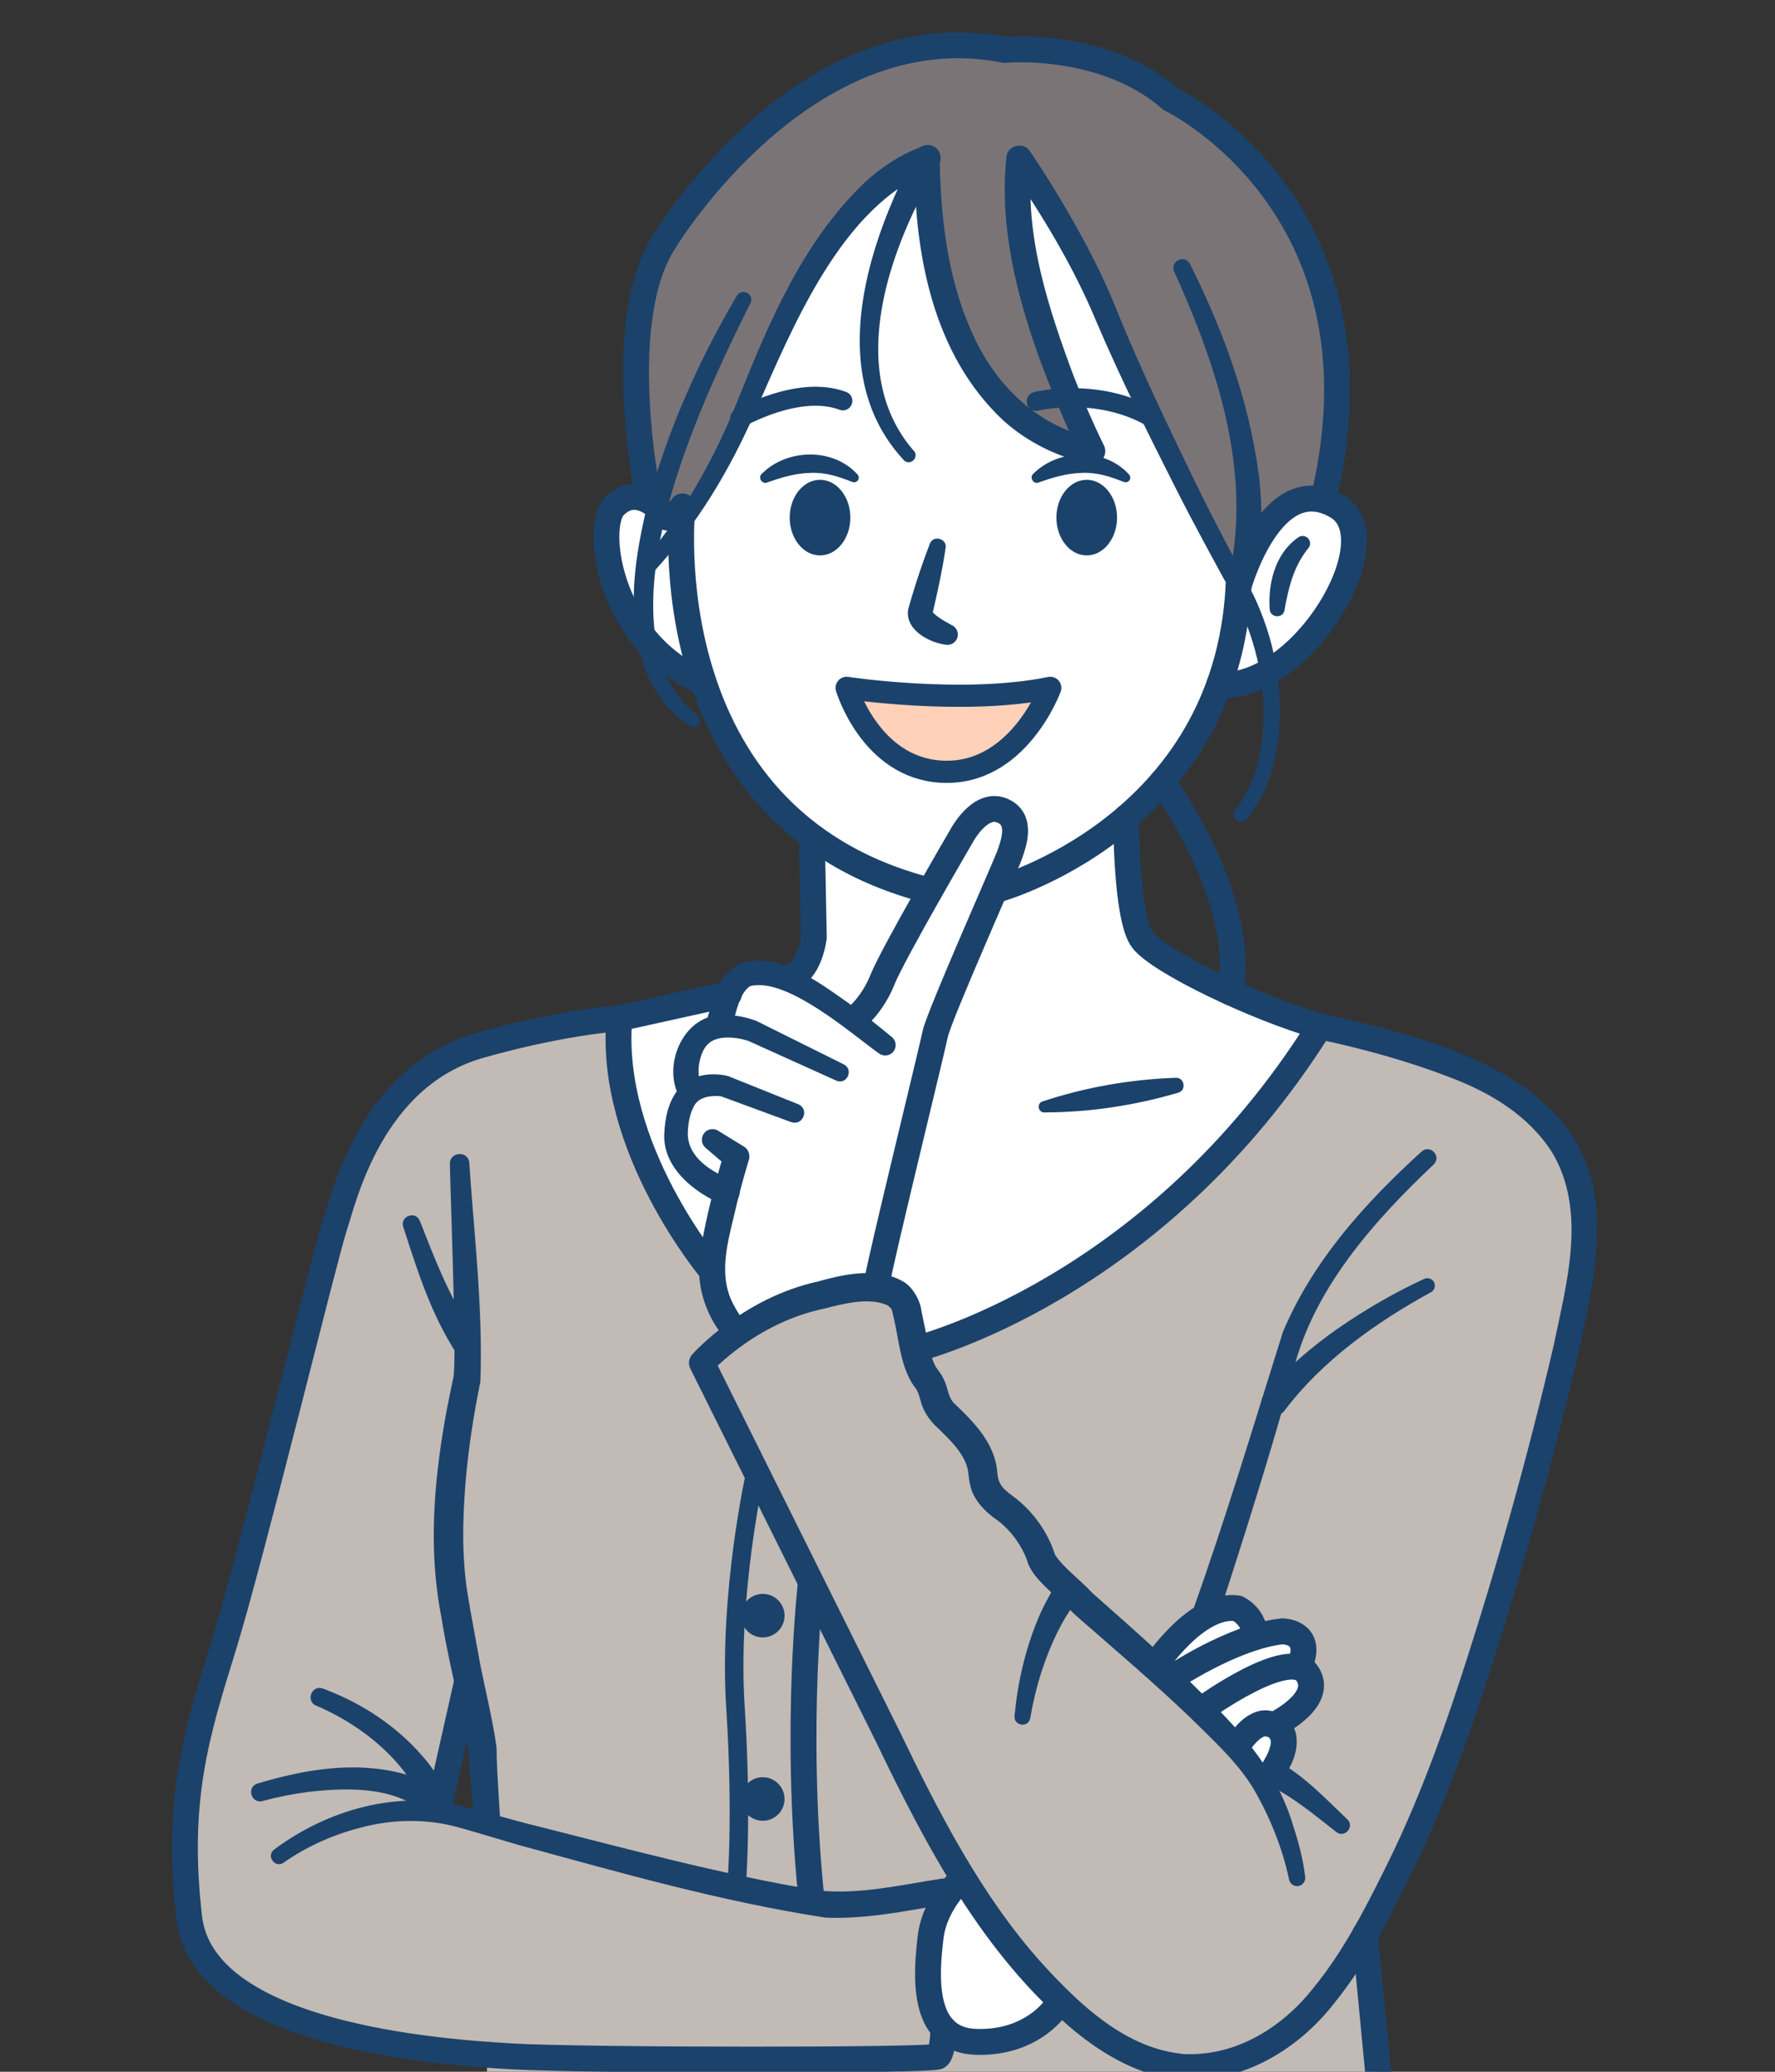 <svg width="240" height="280" fill="none" xmlns="http://www.w3.org/2000/svg"><rect width="100%" height="100%" fill="#333333" stroke="none"/><g clip-path="url(#clip0_183_178)"><path d="M83.747 137.626s-.24 18.19 12.51 34.15c0 0-.7 4.56 3.3 8.19 0 0 6.81-7.14 19.24-5.9 0 0 3.77-1.02 4.9 8.3 0 0 38.24-12.3 53.57-43.66 0 0 31.88 4.8 35.84 19.85 0 0 3.42 10.92-3.09 30.96s-15.62 56.05-25.46 71.93l1.83 20.21H65.847v-3.95s-38.43-2.45-40.27-18.54c-1.84-16.09 8.76-51.49 9.6-54.7.84-3.21 10.23-39.88 13.04-47.22 2.81-7.34 8.18-18.31 35.52-19.6l.01-.02zm-20.61 89.77l-4.56 18.24 7.84 1.53s-1.54-16.28-3.28-19.77z" fill="#C1BAB5"/><path d="M130.057 253.936s-5.79 5.65-4.52 14.82c1.27 9.17 10.87 9.32 17.65 1.55l-13.13-16.38v.01zm-37.93-182.99s-3.81-6.42-9.08-2.52 2.26 18.06 11.86 23.03c0 0 4.69 13.8 14.58 21.34 0 0 2.02 17.53-2.71 19.21 0 0-6.98-1.35-8.21 2.34 0 0-9.98 2.92-14.82 3.27 0 0-2.88 14.24 12.51 34.15 0 0-.14 4.38 3.3 8.19 0 0 10.38-8.08 19.24-5.9 0 0 3.45.8 4.17 4.55l.73 3.75s37.3-11.17 53.57-43.66c0 0-21.4-7.29-22.79-11.68-1.39-4.39-2.2-17.69-2.2-17.69s10.25-7.18 12.55-16.75c0 0 13.8-2.93 18.24-16.67 0 0 1.23-7.8-3.25-7.98-4.48-.18-8.88 2.14-12.36 11.27 0 0-13.13-25.55-15.6-31.31-2.47-5.76-9.53-22.44-14.05-26.48 0 0-4.14 10.07 9.88 39.53 0 0-22.4-2.74-23.29-39.16 0 0-13.9 6.69-19.16 23.16 0 0-8.83 23.65-13.12 26l.01.01z" fill="#fff"/><path d="M114.987 93.046s16.82 1.61 26.08.11c0 0-4.17 12.2-13.51 11.16-9.34-1.04-12.57-11.26-12.57-11.26v-.01z" fill="#FFD1B9"/><path d="M92.127 70.946s6.51-13.54 13.12-26c6.61-12.45 10.83-21 19.16-23.16 0 0-.52 33.42 23.29 39.16 0 0-12.27-24.85-9.88-39.53 0 0 8.56 13.44 12.28 22.39 3.72 8.95 17.36 35.4 17.36 35.4s2.98-13.41 12.36-11.27c0 0 3.66-25.22-3.58-35.7-7.24-10.48-16.21-24.46-40.4-25.5 0 0-26.79-8.31-48.27 30.91 0 0-6.7 21.37 4.55 33.3h.01z" fill="#7A7477"/><path d="M156.117 225.246s7.62-10.39 11.39-7.93c3.77 2.46 2.12 3.98 2.12 3.98s6.78-2.78 6.62 3.92c0 0 3.65 3.31-3.55 7.69 0 0 2.96 4.52-1.98 7.62 0 0-11.55-13.63-14.6-15.28z" fill="#fff"/><path d="M92.277 68.436s-4.7 42.06 33.12 51.86" stroke="#1B426B" stroke-width="3.5" stroke-linecap="round" stroke-linejoin="round"/><path d="M86.857 75.986c5.41-6.35 9.66-13.81 12.76-21.55 4.26-10.66 8.87-21.76 17.4-29.87 2.23-2.01 4.83-3.77 7.81-4.8.91-.32 1.9.16 2.22 1.07.09 8.01.96 16.53 4.31 23.94 3.06 7.14 8.95 12.97 16.7 14.47l-1.92 2.5c-5.64-12.15-11.55-26.97-10.05-40.57.15-1.55 2.35-2.05 3.17-.75 2.32 3.45 4.44 6.93 6.45 10.54 2 3.59 3.86 7.32 5.37 11.17 3.04 7.45 6.54 14.8 10.08 22.09 2.67 5.55 5.5 10.81 8.37 16.29 2.7 5.7 3.96 12.08 3.42 18.39-.41 4.23-1.6 8.53-4.44 11.84-.87.94-2.32-.27-1.52-1.29 2.42-2.9 3.48-6.86 3.79-10.73.42-5.86-.85-11.86-3.46-17.13-2.88-5.28-5.9-10.73-8.61-16.13-3.68-7.28-7.3-14.57-10.52-22.13-3.07-7.37-7.3-14.32-11.81-20.89l3.17-.75c-1.13 9.92 2.2 19.96 5.65 29.2 1.23 3.15 2.59 6.3 4.06 9.29.44.87.08 1.93-.79 2.36-.36.18-.76.22-1.13.14-4.29-.89-8.42-2.91-11.69-5.87-9.63-9-12.07-22.83-12-35.46l2.31 1.74c-12.17 4.7-18.79 21.14-23.78 32.41-3.46 7.97-7.93 15.44-13.89 21.87-.86.92-2.36-.39-1.43-1.37v-.02z" fill="#1B426B"/><path d="M166.737 74.776c1.9-13.02-2.63-26.27-7.95-38.02-.69-1.38 1.36-2.47 2.1-1.09 4.61 9.19 8.14 18.93 9.4 29.18.35 3.45.39 6.97-.1 10.51a1.74 1.74 0 01-1.97 1.49c-.99-.13-1.67-1.09-1.48-2.07zm-44.5-12.56c-10.81-11.56-4.94-29.42 1.63-41.66.43-.86 1.49-1.21 2.35-.78.93.46 1.24 1.64.69 2.51l-2.53 4.6c-5.14 10.17-9.14 24.34-.92 33.93.95.82-.28 2.25-1.23 1.4h.01zm-20.79-21.2c-6.46 12.91-17.25 35.99-11.49 50.08.95 2.2 2.46 4.12 4.38 5.6a.88.88 0 01-1.01 1.44c-2.3-1.47-4.17-3.63-5.4-6.08-3.52-7.36-2.28-15.95-.47-23.5 2.68-10.09 6.89-19.61 12.18-28.59.7-1.14 2.46-.16 1.81 1.05z" fill="#1B426B"/><path d="M87.577 66.736s-4.82-23.71 2.38-34.3c0 0 18.78-31.06 45.88-25.69 0 0 13.41-1.27 22.45 6.64 0 0 29.62 14.2 20.89 53.08m-44.56 53.83s31.15-8.38 32.85-41.08m-77.23-9.26s-3.68-5.11-7.19-1.52c-2.62 2.68-.9 17.65 11.29 23.44" stroke="#1B426B" stroke-width="3.5" stroke-linecap="round" stroke-linejoin="round"/><path d="M167.467 79.206s4.5-16 13.33-10.77c7.39 4.37-4.6 24.79-15.96 24.15" stroke="#1B426B" stroke-width="3.5" stroke-linecap="round" stroke-linejoin="round"/><path d="M171.687 82.406c-.27-3.59.77-7.68 3.89-9.8.46-.31 1.08-.18 1.39.28.25.37.22.84-.04 1.17-.95 1.17-1.63 2.46-2.14 3.88-.5 1.44-.85 3.05-1.11 4.54-.19 1.13-1.89 1.05-1.99-.08v.01zm-43.83-8.35c-.43 2.95-1.13 6.12-1.78 8.9.07-.33-.12-.36.21-.04.53.52 1.48 1.07 2.42 1.58.72.34 1.02 1.23.63 1.93a1.4 1.4 0 01-1.43.71c-2.15-.25-5.57-1.95-5.11-4.78.83-2.98 1.82-5.98 2.93-8.87.47-1.22 2.35-.7 2.13.58v-.01z" fill="#1B426B"/><path d="M114.477 92.966s15.81 2.4 27.53 0c0 0-4.38 12-14.84 11.32-9.51-.61-12.69-11.32-12.69-11.32z" stroke="#1B426B" stroke-width="3" stroke-linecap="round" stroke-linejoin="round"/><path d="M102.977 64.056c3.41-3.44 9.66-3.59 12.96.06.24.25.24.65-.01.89-.2.19-.48.22-.72.12-1.88-.75-3.68-1.32-5.68-1.21-1.97.04-3.95.63-5.81 1.3-.68.27-1.26-.67-.74-1.16z" fill="#1B426B"/><path d="M100.007 56.526s7.96-4.61 13.96-2.35m26.14.07s8.33-2.08 15.76 2.28" stroke="#1B426B" stroke-width="2.57" stroke-linecap="round" stroke-linejoin="round"/><path d="M115.657 137.626s2.26-1.71 3.67-5.24c1.41-3.53 10.73-19.48 10.73-19.48s2.4-4.52 5.36-3.39c2.96 1.13 1.55 4.66 1.13 5.93-.42 1.27-9.6 21.88-10.09 24.28-.49 2.4-7.7 31.76-7.84 33.46" stroke="#1B426B" stroke-width="3.5" stroke-linecap="round" stroke-linejoin="round"/><path d="M98.317 181.196c-2.82-3.08-4.21-7.33-3.7-11.46.71-4.72 1.92-9.29 3.26-13.87l.64 1.93-3.11-2.66a1.44 1.44 0 01-.16-2.03c.47-.55 1.25-.66 1.85-.29l3.48 2.14c.68.41.9 1.23.64 1.93-.58 1.92-1.12 3.91-1.61 5.88-1 4.52-2.79 9.49-.28 13.82.39.75.98 1.62 1.53 2.19 1.55 1.69-.93 4.05-2.54 2.41v.01z" fill="#1B426B"/><path d="M106.997 151.666l-9.61-3.54.21.06c-1.16-.19-2.84 0-3.56.98-.78 1.13-1.04 2.85-1.04 4.17.11 3.2 3.22 5 5.98 6.21 2.09.96.71 4.1-1.41 3.2-3.67-1.6-7.85-4.83-7.76-9.35.09-2.25.52-4.41 1.91-6.19 1.71-1.95 4.33-2.34 6.71-1.78l9.5 3.81c1.55.65.66 2.97-.93 2.42v.01z" fill="#1B426B"/><path d="M113.067 146.046l-12.02-5.43.11.05c-1.67-.53-4.3-.82-5.52.53-1.05 1.05-1.58 3.92-.85 5.12 1.21 1.96-1.68 3.81-2.95 1.89-2.36-4.41.72-11.24 6.03-11.02 1.57-.01 2.96.25 4.42.8l11.81 5.87c1.39.72.4 2.82-1.04 2.19h.01z" fill="#1B426B"/><path d="M118.797 142.346c-3.97-2.89-12.51-10.33-17.39-9.07-1.47 1.03-1.85 3.52-2.37 5.19-.56 2.26-3.9 1.5-3.41-.79.84-2.7 1.54-5.98 4.34-7.4 5.13-1.91 10.88 2.6 14.8 5.32 1.99 1.47 3.92 2.98 5.83 4.57.6.5.68 1.39.18 1.98-.49.59-1.37.68-1.97.19l-.01.01z" fill="#1B426B"/><path d="M109.797 114.456l.24 12.21s-.55 4.75-3.26 5.35m50.37-26.36s11.71 16.05 9.18 28.45" stroke="#1B426B" stroke-width="3.5" stroke-linecap="round" stroke-linejoin="round"/><path d="M123.697 182.366s32.33-7.83 54.78-43.66c-8.61-2.43-21.74-8.72-24-11.68-2.26-2.96-2.2-16.53-2.2-16.53" stroke="#1B426B" stroke-width="3.5" stroke-linecap="round" stroke-linejoin="round"/><path d="M193.797 157.426c-8.08 7.65-16.14 16.71-18.91 27.7-1.51 5.63-3.18 11.2-4.89 16.75-1.71 5.55-3.48 11.08-5.29 16.61-.77 2.18-4.03 1.11-3.31-1.13 4.39-12.32 8.13-24.82 12.05-37.29 4.02-9.63 11.15-17.52 18.79-24.45 1.19-1.01 2.77.74 1.56 1.81z" fill="#1B426B"/><path d="M193.447 174.666c-7.38 4.03-14.68 9.24-19.74 15.95-1.4 1.82-4.16-.21-2.81-2.09 2.96-3.57 6.46-6.5 10.13-9.07 3.68-2.53 7.49-4.74 11.55-6.62.51-.23 1.11 0 1.34.5.23.5.01 1.09-.47 1.33z" fill="#1B426B"/><path d="M178.817 136.986c14.73 3.37 35.8 8.24 37.03 26.58.46 6.53-1.01 12.83-2.39 19.08-3.56 15.3-7.81 30.41-12.68 45.35-2.92 8.94-6.27 17.92-10.51 26.35-2.83 5.71-5.8 11.38-9.87 16.39-4.83 6.24-12.44 10.82-20.57 10.35-5.49-.38-10.53-3.3-14.63-6.68-12.25-10.23-19.96-24.84-26.74-38.98-5.33-10.7-19.61-39.41-25.12-50.46-.33-.66-.19-1.43.28-1.94 1.21-1.29 2.4-2.33 3.7-3.36 3.91-3.07 8.43-5.41 13.31-6.48 2.71-.75 7.77-2.09 11.33-.07 1.42.69 2.5 2.7 2.63 4.05l.69 3.33c.34 1.5.57 3.01 1.26 4.25.35.51.76 1 1.02 1.56.66 1.27.57 2.41 1.42 3.32 2.7 2.57 5.63 5.47 5.88 9.52.19 1.73.92 2.17 2.54 3.4 2.42 1.9 4.35 4.68 5.25 7.58 1.15 1.76 3.35 3.35 4.84 4.95.17.2.45.42.64.6 4.97 4.38 10.39 9.2 15.07 13.87 5.05 4.84 9.7 10.42 11.67 17.27.74 2.23 1.32 4.45 1.61 6.86.07.6-.35 1.15-.96 1.23-.6.07-1.14-.35-1.23-.94-.89-4.21-2.59-8.42-4.78-12.18-2.13-3.58-5.55-6.67-8.72-9.8-4.69-4.49-10.26-9.23-15.19-13.54-.42-.36-.88-.84-1.27-1.22-1.26-1.19-2.57-2.28-3.79-3.62-.61-.63-1.45-1.76-1.69-2.81-.76-2-2.11-3.87-3.82-5.21-1.64-1.09-3.46-2.82-3.85-4.92-.16-.58-.2-1.25-.28-1.83-.38-2.3-2.43-4.21-4.09-5.84-1.06-.89-2.04-2.4-2.32-3.66-.29-1.02-.4-1.4-.97-2.09-1.82-2.71-1.96-6.27-2.71-9.3-.25-1.02-.14-1.03-.81-1.53-2.39-1.11-5.81-.27-8.41.41-4.39.9-8.52 2.92-12.08 5.66-1.17.89-2.35 1.91-3.29 2.9l.27-1.94c5.57 11.18 19.71 39.6 25.08 50.39 5.29 10.98 11.15 22.46 19.34 31.53 5.12 5.61 11.3 11.5 19.14 12.24 7.07.34 13.37-3.58 17.65-9.07 3.84-4.72 6.72-10.24 9.44-15.72 4.2-8.35 7.42-17.01 10.33-25.91 4.83-14.8 9.06-29.86 12.6-45.03 1.76-8.51 4.53-18.17-.19-26.11-3.23-5.05-8.39-8.13-14-10.23-5.69-2.19-11.73-3.83-17.72-5.1-2.29-.46-1.62-3.87.68-3.43l-.02-.02z" fill="#1B426B"/><path d="M130.187 253.816s-3.8 3.22-4.36 8.02c-.56 4.8-1.41 13.84 6.07 14.12 7.48.28 10.73-4.52 10.73-4.52" stroke="#1B426B" stroke-width="3.5" stroke-linecap="round" stroke-linejoin="round"/><path d="M37.057 249.976c7.27-5.43 16.82-8.12 25.75-5.79 1.91.47 6.45 1.76 8.41 2.26 12.79 3.21 26.38 6.93 39.33 9.04 5.56.61 11.17-.72 16.68-1.57.96-.19 1.89.44 2.06 1.4.17.95-.45 1.86-1.4 2.04-5.37.9-10.78 2.05-16.29 1.81-13.99-2.15-27.59-6.03-41.2-9.74-1.85-.52-6.55-1.96-8.34-2.44-4.41-1.24-9.12-1.15-13.59.1-3.56.93-7.13 2.55-10.12 4.65-1.11.8-2.42-.87-1.3-1.75l.01-.01z" fill="#1B426B"/><path d="M127.557 274.146s-.04 3.22-.75 3.79c-.71.57-47.29.56-57.32 0-10.03-.56-42.07-2.82-43.91-18.78-1.84-15.96.99-24.85 4.66-36.71s13.69-52.8 14.96-56.61c1.27-3.81 4.94-20.41 19.76-24.58 11.31-3.19 18.78-3.63 18.78-3.63l14.82-3.27m-2.3 37.42s-14.07-16.62-12.51-34.15" stroke="#1B426B" stroke-width="3.5" stroke-linecap="round" stroke-linejoin="round"/><path d="M137.177 231.946c.42-4.53 1.42-8.91 3.16-13.12.58-1.41 1.3-2.78 2.1-4.12.5-.83 1.57-1.1 2.4-.61.89.53 1.13 1.74.5 2.56-.78 1.1-1.51 2.26-2.14 3.5-1.9 3.73-3.19 7.89-3.89 12.01-.19 1.36-2.22 1.15-2.13-.22z" fill="#1B426B"/><path d="M109.627 214.036s-2.22 19.18 0 41.74" stroke="#1B426B" stroke-width="3.5" stroke-linecap="round" stroke-linejoin="round"/><path d="M102.157 198.926s-3.7 16.33-2.72 31.72.13 24.49.13 24.49" stroke="#1B426B" stroke-width="2.5" stroke-linecap="round" stroke-linejoin="round"/><path d="M63.457 157.156c.65 9.85 1.86 19.74 1.49 29.63-1 4.89-1.76 9.95-2.1 14.92-.31 4.52-.34 8.99.33 13.42.27 1.75 1.12 6.35 1.45 8.14.74 4.24 1.88 8.45 2.5 12.81.03.35.03.83.03 1.17.03 1.94.33 6.28.44 8.25a1.747 1.747 0 01-3.48.29c-.2-1.86-.38-3.71-.54-5.57-.11-1.21-.18-2.51-.25-3.76-1.08-5.91-2.7-11.92-3.65-17.93-1.85-9.39-.95-19.04.8-28.34.17-.82.66-3.31.85-4.12.19-2.04.1-4.4.1-6.54-.1-6.48-.42-15.66-.6-22.21-.04-1.65 2.46-1.87 2.63-.15v-.01z" fill="#1B426B"/><path d="M34.807 241.046c6.33-1.89 13.02-3.05 19.55-1.37 2.22.6 4.44 1.72 6.21 3.44l-2.96.84 3.81-16.94c.21-.94 1.15-1.54 2.09-1.32.94.21 1.54 1.15 1.32 2.09l-3.81 16.94c-.26 1.33-2.04 1.82-2.96.84-4.17-4.19-10.96-4.02-16.51-3.37-2.03.27-4.11.68-6.04 1.22-1.53.4-2.22-1.86-.71-2.37h.01z" fill="#1B426B"/><path d="M43.647 228.206c5.29 1.97 10.05 5.09 13.71 9.41 1.25 1.44 2.24 3.09 3.14 4.79.45.86.12 1.91-.73 2.37-.92.49-2.06.06-2.45-.9-2.72-6.14-8.42-10.71-14.5-13.33-1.53-.57-.72-2.86.83-2.34zm13.14-63.16c2.12 5.4 4.3 11.11 7.75 15.78 1.45 1.88-1.39 4.02-2.8 2.1-3.45-5.28-5.3-11.21-7.22-17.14-.43-1.47 1.73-2.19 2.26-.74h.01zm46.35 56.25a2.94 2.94 0 100-5.88 2.94 2.94 0 000 5.88zm0 24.78a2.94 2.94 0 100-5.88 2.94 2.94 0 000 5.88z" fill="#1B426B"/><path d="M184.557 261.446l1.83 19.17" stroke="#1B426B" stroke-width="3.5" stroke-linecap="round" stroke-linejoin="round"/><path d="M140.947 148.866c5.82-1.93 11.85-2.98 18-3.2 1.2-.09 1.52 1.66.38 2.01-5.89 1.73-12.01 2.66-18.15 2.67-.83 0-1.02-1.23-.23-1.48z" fill="#1B426B"/><path d="M156.087 225.216s5.73-8.69 11.24-7.84c0 0 2.54 1.21 2.26 3.92" stroke="#1B426B" stroke-width="3.5" stroke-linecap="round" stroke-linejoin="round"/><path d="M158.067 227.026s8.55-5.84 15.33-6.55c0 0 3.95 0 2.54 4.09" stroke="#1B426B" stroke-width="3.5" stroke-linecap="round" stroke-linejoin="round"/><path d="M162.847 230.786s11.38-8.19 13.86-4.66c2.48 3.53-4.01 6.78-4.01 6.78" stroke="#1B426B" stroke-width="3.5" stroke-linecap="round" stroke-linejoin="round"/><path d="M166.047 234.646c1.07-1.46 2.2-2.82 4.06-3.37 2.25-.63 4.99 1.1 5.19 3.49.25 2.18-.84 4.13-1.88 5.75l-.77-2.58c3.74 2.11 6.5 5.07 9.55 7.98.99.99-.42 2.56-1.51 1.68-2.94-2.28-6.05-4.93-9.42-6.44-.95-.34-1.38-1.48-.89-2.36.53-.87 1.12-1.82 1.33-2.64.24-.8.19-1.49-.73-1.48-.74.26-1.5 1.18-2.07 1.97-1.33 1.87-4.16-.07-2.88-1.99l.02-.01zm-55.17-159.58c2.265 0 4.1-2.288 4.1-5.11 0-2.822-1.835-5.11-4.1-5.11-2.264 0-4.1 2.288-4.1 5.11 0 2.822 1.836 5.11 4.1 5.11zm28.81-11.01c3.41-3.44 9.66-3.59 12.96.06.24.25.24.65-.01.89-.2.19-.48.22-.72.12-1.88-.75-3.68-1.32-5.68-1.21-1.97.04-3.95.63-5.81 1.3-.68.27-1.26-.67-.74-1.16z" fill="#1B426B"/><path d="M146.937 75.066c2.265 0 4.1-2.288 4.1-5.11 0-2.822-1.835-5.11-4.1-5.11-2.264 0-4.1 2.288-4.1 5.11 0 2.822 1.836 5.11 4.1 5.11z" fill="#1B426B"/></g><defs><clipPath id="clip0_183_178"><path fill="#fff" d="M0 0h240v280H0z"/></clipPath></defs></svg>